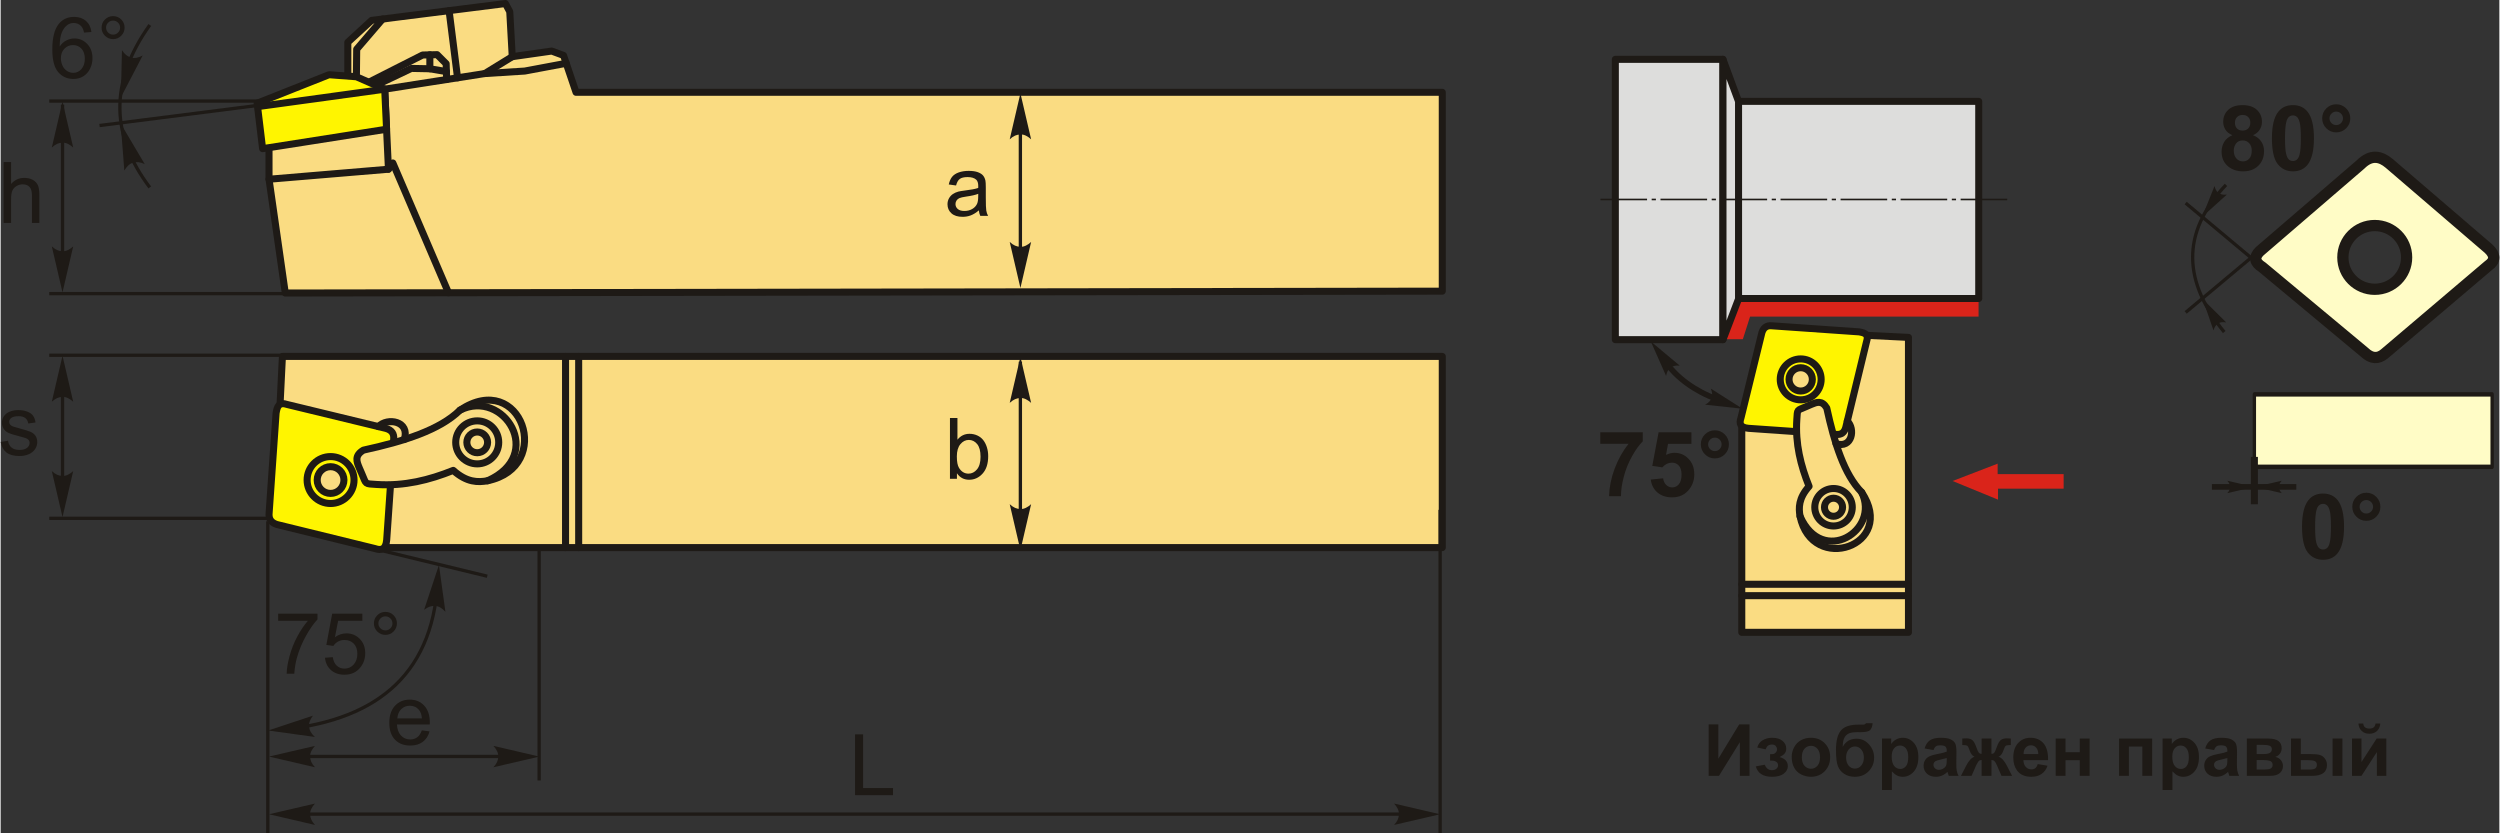 <?xml version="1.0" encoding="UTF-8"?>
<!DOCTYPE svg PUBLIC "-//W3C//DTD SVG 1.1//EN" "http://www.w3.org/Graphics/SVG/1.1/DTD/svg11.dtd">
<!-- Creator: CorelDRAW 2018 (64-Bit) -->
<svg xmlns="http://www.w3.org/2000/svg" xml:space="preserve" width="1773px" height="591px" version="1.1" style="shape-rendering:geometricPrecision; text-rendering:geometricPrecision; image-rendering:optimizeQuality; fill-rule:evenodd; clip-rule:evenodd"
viewBox="0 0 1727.31 576.07"
 xmlns:xlink="http://www.w3.org/1999/xlink">
 <rect x="0" y="0" width="1727.31" height="576.07" fill="#333333" stroke="none"/>
 <defs>
  <style type="text/css">
   <![CDATA[
    .str3 {stroke:#1E1A16;stroke-width:3.9;stroke-miterlimit:22.926}
    .str5 {stroke:#1E1A16;stroke-width:4.87;stroke-miterlimit:22.926}
    .str7 {stroke:#1E1A16;stroke-width:2.3;stroke-miterlimit:22.926}
    .str6 {stroke:#1E1A16;stroke-width:7.79;stroke-linecap:round;stroke-linejoin:round;stroke-miterlimit:4}
    .str4 {stroke:#1E1A16;stroke-width:7.79;stroke-linecap:round;stroke-linejoin:round;stroke-miterlimit:22.926}
    .str0 {stroke:#1E1A16;stroke-width:4.87;stroke-linecap:round;stroke-linejoin:round;stroke-miterlimit:22.926}
    .str2 {stroke:#1E1A16;stroke-width:4.87;stroke-linecap:round;stroke-linejoin:round;stroke-miterlimit:22.926}
    .str1 {stroke:#1E1A16;stroke-width:4.87;stroke-linecap:round;stroke-linejoin:round;stroke-miterlimit:22.926}
    .fil1 {fill:none}
    .fil5 {fill:#DDDDDC}
    .fil6 {fill:#1E1A16}
    .fil8 {fill:#FFFCC6}
    .fil2 {fill:#FFF500}
    .fil0 {fill:#FADC82}
    .fil4 {fill:#DA241A}
    .fil10 {fill:#1E1A16;fill-rule:nonzero}
    .fil7 {fill:#1E1A16;fill-rule:nonzero}
    .fil9 {fill:#FFFCC6;fill-rule:nonzero}
    .fil3 {fill:#DA241A;fill-rule:nonzero}
   ]]>
  </style>
 </defs>
 <g id="Layer_x0020_1">
  <g id="_2265650752416">
   <g>
    <polygon class="fil0 str0" points="261.37,378.55 191.25,318.02 194.78,246.39 996.57,246.39 996.57,378.55 "/>
    <line class="fil1 str0" x1="399.58" y1="246.39" x2="399.58" y2= "378.55" />
    <line class="fil1 str0" x1="390.5" y1="378.55" x2="390.5" y2= "246.39" />
    <path class="fil2 str1" d="M266.35 296.16c4.1,1.16 5.64,3.73 5.37,7.27 -1.61,23.25 -3.23,46.5 -4.85,69.75 -0.57,6.59 -3.74,7.56 -8.06,6.05 -22.01,-5.4 -44.01,-10.8 -66.02,-16.2 -5.57,-1.05 -7.74,-4.04 -7.19,-8.58 1.6,-22.96 3.2,-45.92 4.8,-68.87 0.71,-4.18 1.69,-8.05 7.9,-5.91 22.68,5.49 45.37,10.99 68.05,16.49z"/>
    <path class="fil2 str0" d="M228.07 315.62c8.96,0 16.22,7.26 16.22,16.22 0,8.96 -7.26,16.22 -16.22,16.22 -8.96,0 -16.22,-7.26 -16.22,-16.22 0,-8.96 7.26,-16.22 16.22,-16.22z"/>
    <path class="fil0 str0" d="M228.07 322.6c5.11,0 9.24,4.13 9.24,9.24 0,5.11 -4.13,9.25 -9.24,9.25 -5.11,0 -9.25,-4.14 -9.25,-9.25 0,-5.11 4.14,-9.24 9.25,-9.24z"/>
    <path class="fil0 str0" d="M249.7 327.54c-0.6,-1.39 -1.21,-2.77 -1.8,-4.16 -1.72,-4.18 -3.53,-8.37 2.87,-12.2 27.93,-6.09 52.75,-13.89 66.76,-27.64 42.41,-28.42 65.52,39.27 19.03,48.82 -6.55,1.13 -14.2,1.31 -23.69,-7.18 -16.46,6.62 -33.72,11.02 -53.06,9.72 -8.41,-0.56 -6.87,0.12 -10.11,-7.36z"/>
    <path class="fil1 str0" d="M317.53 283.54c30.16,-15.07 59.38,31.02 19.03,48.82"/>
    <path class="fil1 str0" d="M329.45 290.94c8.21,0 14.86,6.65 14.86,14.86 0,8.21 -6.65,14.87 -14.86,14.87 -8.21,0 -14.87,-6.66 -14.87,-14.87 0,-8.21 6.66,-14.86 14.87,-14.86z"/>
    <path class="fil1 str0" d="M329.45 298.63c3.96,0 7.17,3.21 7.17,7.17 0,3.96 -3.21,7.17 -7.17,7.17 -3.96,0 -7.17,-3.21 -7.17,-7.17 0,-3.96 3.21,-7.17 7.17,-7.17z"/>
    <path class="fil1 str0" d="M261.13 294.89c6.15,-6.5 22.1,-3.89 17.88,8.97"/>
   </g>
   <g>
    <polygon class="fil0 str0" points="996.57,201.27 196.76,202.56 185.52,123.9 185.52,100.12 239.99,52.58 239.99,29.23 256.41,14.11 348.91,2.44 351.94,8.06 353.66,39.18 380.9,35.29 389.11,38.31 397.75,63.81 996.57,63.81 "/>
    <polyline class="fil1 str0" points="185.52,123.9 268.08,116.98 271.11,112.66 309.58,202.38 "/>
    <polyline class="fil1 str0" points="268.08,116.98 265.49,61.65 334.65,50.85 362.31,49.12 390.95,43.75 "/>
    <line class="fil1 str0" x1="334.65" y1="50.85" x2="353.66" y2= "39.18" />
    <polyline class="fil1 str0" points="245.88,57.31 246.13,34.02 264.05,13.14 "/>
    <line class="fil1 str0" x1="315.85" y1="53.78" x2="309.99" y2= "7.35" />
    <polyline class="fil1 str0" points="248.13,60.06 291.69,38.03 301.71,37.78 307.97,44.04 308.32,54.96 "/>
    <polyline class="fil1 str0" points="308.15,49.5 296.7,47.54 296.7,37.9 "/>
    <polyline class="fil1 str0" points="296.7,47.54 283.93,47.29 258.14,59.56 "/>
    <polygon class="fil2 str0" points="266.78,89.32 181.09,102.77 177.3,71.36 227,51.65 245.92,53.07 265.49,61.65 "/>
    <line class="fil1 str0" x1="265.49" y1="61.65" x2="178.05" y2= "73.66" />
   </g>
   <g id="MCBNRL.cdr">
    <polygon class="fil3" points="1426.11,337.83 1380.74,337.83 1380.74,345.39 1349.35,332.51 1380.49,320.52 1380.49,327.77 1426.11,327.77 "/>
    <polygon class="fil4" points="1367.3,177.73 1367.3,218.85 1209.35,218.85 1204.34,234.5 1176.49,234.5 1176.49,177.73 "/>
    <g>
     <rect class="fil5 str2" x="1189.02" y="70.07" width="178.4" height="136.28"/>
     <polygon class="fil5 str2" points="1116.2,41.02 1190.61,41.02 1190.61,234.79 1116.2,234.79 "/>
     <polygon class="fil5 str2" points="1201.38,70.13 1190.61,41.02 1190.61,234.79 1201.38,206.64 "/>
    </g>
    <path id="ось.cdr" class="fil6" d="M1144.25 137.33l-2.93 0 0 1.13 2.93 0 0 -1.13zm-38.33 0l32.22 0 0 1.13 -32.22 0 0 -1.13zm79.82 0l-2.92 0 0 1.13 2.92 0 0 -1.13zm-38.32 0l32.22 0 0 1.13 -32.22 0 0 -1.13zm79.82 0l-2.92 0 0 1.13 2.92 0 0 -1.13zm-38.32 0l32.22 0 0 1.13 -32.22 0 0 -1.13zm79.82 0l-2.93 0 0 1.13 2.93 0 0 -1.13zm-38.32 0l32.22 0 0 1.13 -32.22 0 0 -1.13zm79.82 0l-2.93 0 0 1.13 2.93 0 0 -1.13zm-38.32 0l32.22 0 0 1.13 -32.22 0 0 -1.13zm79.82 0l-2.93 0 0 1.13 2.93 0 0 -1.13zm-38.33 0l32.22 0 0 1.13 -32.22 0 0 -1.13zm41.5 0l32.22 0 0 1.13 -32.22 0 0 -1.13z"/>
    <path class="fil7" d="M1105.81 306.77l0 -7.93 29.36 0 0 6.25c-2.43,2.38 -4.88,5.8 -7.39,10.25 -2.5,4.46 -4.42,9.2 -5.73,14.21 -1.31,5.02 -1.96,9.51 -1.94,13.46l-8.24 0c0.15,-6.2 1.42,-12.52 3.82,-18.96 2.42,-6.44 5.62,-12.21 9.65,-17.28l-19.53 0z"/>
    <path id="1" class="fil7" d="M1140.68 331.52l8.56 -0.88c0.25,1.93 0.97,3.47 2.16,4.61 1.21,1.14 2.59,1.7 4.17,1.7 1.79,0 3.31,-0.73 4.55,-2.2 1.23,-1.47 1.86,-3.68 1.86,-6.62 0,-2.77 -0.61,-4.84 -1.85,-6.23 -1.23,-1.38 -2.84,-2.07 -4.81,-2.07 -2.47,0 -4.69,1.08 -6.65,3.25l-6.93 -1 4.37 -23.24 22.68 0 0 8 -16.17 0 -1.35 7.61c1.9,-0.95 3.86,-1.43 5.86,-1.43 3.81,0 7.04,1.39 9.68,4.17 2.66,2.76 3.98,6.37 3.98,10.8 0,3.7 -1.08,6.99 -3.21,9.89 -2.91,3.96 -6.95,5.94 -12.12,5.94 -4.13,0 -7.5,-1.12 -10.11,-3.33 -2.61,-2.23 -4.16,-5.21 -4.67,-8.97z"/>
    <path id="2" class="fil7" d="M1175.3 307.18c0,-2.7 0.94,-5 2.84,-6.88 1.9,-1.89 4.19,-2.83 6.87,-2.83 2.68,0 4.97,0.94 6.87,2.84 1.9,1.9 2.84,4.2 2.84,6.87 0,2.68 -0.94,4.97 -2.84,6.87 -1.9,1.9 -4.19,2.84 -6.87,2.84 -2.68,0 -4.97,-0.94 -6.87,-2.84 -1.9,-1.9 -2.84,-4.19 -2.84,-6.87zm5.06 0c0,1.28 0.45,2.37 1.36,3.29 0.92,0.91 2.01,1.36 3.29,1.36 1.28,0 2.37,-0.45 3.29,-1.36 0.91,-0.92 1.36,-2.01 1.36,-3.29 0,-1.28 -0.45,-2.37 -1.36,-3.29 -0.92,-0.9 -2.01,-1.36 -3.29,-1.36 -1.28,0 -2.37,0.46 -3.29,1.36 -0.91,0.92 -1.36,2.01 -1.36,3.29z"/>
    <g>
     <path class="fil1 str3" d="M1187.11 276.26c-16.39,-6.1 -28.3,-15.11 -36.55,-26.32"/>
     <path id="стрелка.cdr" class="fil7" d="M1204.19 282.58l-22.03 -13.98c0.96,2.25 1.22,4.22 0.78,5.95 -0.81,2.32 -2,3.75 -4.69,5.2l25.94 2.83z"/>
     <path id="стрелка.cdr_0" class="fil7" d="M1140.7 236.02l10.59 23.85c0.45,-2.4 1.33,-4.19 2.65,-5.38 1.96,-1.48 3.74,-2.02 6.79,-1.74l-20.03 -16.73z"/>
    </g>
    <g>
     <polygon class="fil0 str0" points="1203.61,291.29 1256.39,230.16 1318.84,233.23 1318.84,437.13 1203.61,437.13 "/>
     <line class="fil1 str0" x1="1318.84" y1="411.79" x2="1203.61" y2= "411.79" />
     <line class="fil1 str0" x1="1203.61" y1="403.88" x2="1318.84" y2= "403.88" />
     <path class="fil2 str1" d="M1275.45 295.64c-1.02,3.57 -3.25,4.91 -6.34,4.68 -20.27,-1.41 -40.55,-2.82 -60.82,-4.23 -5.74,-0.5 -6.59,-3.27 -5.27,-7.03 4.71,-19.19 9.42,-38.38 14.12,-57.56 0.92,-4.86 3.53,-6.75 7.49,-6.27 20.01,1.39 40.03,2.78 60.04,4.18 3.64,0.62 7.02,1.48 5.16,6.89 -4.79,19.78 -9.59,39.56 -14.38,59.34z"/>
     <path class="fil2 str0" d="M1258.48 262.26c0,7.81 -6.33,14.14 -14.14,14.14 -7.81,0 -14.14,-6.33 -14.14,-14.14 0,-7.82 6.33,-14.15 14.14,-14.15 7.81,0 14.14,6.33 14.14,14.15z"/>
     <path class="fil0 str0" d="M1252.4 262.26c0,4.45 -3.61,8.06 -8.06,8.06 -4.46,0 -8.06,-3.61 -8.06,-8.06 0,-4.46 3.6,-8.07 8.06,-8.07 4.45,0 8.06,3.61 8.06,8.07z"/>
     <path class="fil0 str0" d="M1248.09 281.11c1.2,-0.52 2.41,-1.04 3.62,-1.57 3.65,-1.49 7.3,-3.07 10.64,2.51 5.31,24.36 12.11,45.99 24.1,58.21 24.78,36.97 -34.24,57.12 -42.57,16.59 -0.98,-5.71 -1.14,-12.38 6.26,-20.66 -5.77,-14.35 -9.6,-29.4 -8.47,-46.26 0.49,-7.33 -0.1,-5.99 6.42,-8.82z"/>
     <path class="fil1 str0" d="M1286.45 340.26c13.14,26.3 -27.05,51.78 -42.57,16.59"/>
     <path class="fil1 str0" d="M1280 350.65c0,7.16 -5.8,12.96 -12.96,12.96 -7.16,0 -12.96,-5.8 -12.96,-12.96 0,-7.16 5.8,-12.96 12.96,-12.96 7.16,0 12.96,5.8 12.96,12.96z"/>
     <path class="fil1 str0" d="M1273.29 350.65c0,3.45 -2.8,6.25 -6.25,6.25 -3.45,0 -6.25,-2.8 -6.25,-6.25 0,-3.46 2.8,-6.25 6.25,-6.25 3.45,0 6.25,2.79 6.25,6.25z"/>
     <path class="fil1 str0" d="M1276.55 291.08c5.67,5.36 3.4,19.27 -7.81,15.59"/>
    </g>
    <g id="ромб_x0020_80.cdr">
     <rect class="fil8 str4" transform="matrix(-6.3591E-15 -0.396 0.299 -5.42549E-14 1557.96 322.721)" width="126.48" height="549.75"/>
     <path class="fil7" d="M1605.43 341.19c4.33,0 7.71,1.55 10.16,4.65 2.9,3.67 4.36,9.76 4.36,18.25 0,8.49 -1.47,14.59 -4.39,18.29 -2.43,3.07 -5.8,4.6 -10.13,4.6 -4.35,0 -7.86,-1.68 -10.53,-5.03 -2.66,-3.36 -4,-9.34 -4,-17.94 0,-8.45 1.47,-14.53 4.4,-18.23 2.42,-3.06 5.8,-4.59 10.13,-4.59zm0 7.12c-1.02,0 -1.94,0.33 -2.73,1 -0.8,0.65 -1.43,1.84 -1.86,3.56 -0.59,2.22 -0.88,5.96 -0.88,11.22 0,5.27 0.26,8.88 0.78,10.85 0.52,1.97 1.18,3.28 1.97,3.94 0.79,0.65 1.7,0.97 2.72,0.97 1.02,0 1.93,-0.33 2.74,-1 0.79,-0.65 1.41,-1.84 1.85,-3.56 0.58,-2.19 0.87,-5.93 0.87,-11.2 0,-5.26 -0.26,-8.87 -0.78,-10.84 -0.52,-1.96 -1.17,-3.29 -1.96,-3.94 -0.8,-0.67 -1.7,-1 -2.72,-1z"/>
     <path id="1" class="fil7" d="M1625.65 350.34c0,-2.7 0.95,-5 2.84,-6.88 1.91,-1.89 4.2,-2.84 6.87,-2.84 2.68,0 4.97,0.95 6.87,2.85 1.9,1.9 2.84,4.19 2.84,6.87 0,2.67 -0.94,4.96 -2.84,6.87 -1.9,1.89 -4.19,2.84 -6.87,2.84 -2.67,0 -4.96,-0.95 -6.87,-2.84 -1.89,-1.91 -2.84,-4.2 -2.84,-6.87zm5.06 0c0,1.28 0.46,2.37 1.36,3.29 0.92,0.9 2.01,1.36 3.29,1.36 1.28,0 2.37,-0.46 3.29,-1.36 0.91,-0.92 1.37,-2.01 1.37,-3.29 0,-1.28 -0.46,-2.38 -1.37,-3.29 -0.92,-0.91 -2.01,-1.37 -3.29,-1.37 -1.28,0 -2.37,0.46 -3.29,1.37 -0.9,0.91 -1.36,2.01 -1.36,3.29z"/>
     <line class="fil1 str3" x1="1528.6" y1="336.57" x2="1586.95" y2= "336.57" />
     <path id="стрелка.cdr_1" class="fil7" d="M1558.39 336.61l18.52 -4.31c-1.2,1.32 -1.86,2.61 -1.97,3.9 0,1.8 0.47,3.07 1.97,4.71l-18.52 -4.3z"/>
     <line class="fil1 str5" x1="1557.96" y1="315.84" x2="1557.96" y2= "348.59" />
     <path id="стрелка.cdr_2" class="fil7" d="M1557.73 336.61l-18.52 -4.31c1.19,1.32 1.85,2.61 1.97,3.9 0,1.8 -0.47,3.07 -1.97,4.71l18.52 -4.3z"/>
     <path class="fil9 str6" d="M1719.88 171.91c-22.89,-19.65 -45.78,-39.29 -68.66,-58.93 -6.15,-5.17 -12.62,-6.4 -19.77,0.62 -23.29,20.05 -46.59,40.1 -69.88,60.15 -4.03,4.02 -3.44,7.66 1.79,10.9 23.57,19.63 47.13,39.25 70.69,58.87 4.72,4.5 9.4,4.87 14.04,0.93 23.91,-20.3 47.82,-40.6 71.73,-60.9 4.73,-3.3 4.83,-7.18 0.06,-11.64zm-78.71 -16c12.17,0 22.03,9.87 22.03,22.03 0,12.17 -9.86,22.03 -22.03,22.03 -12.16,0 -22.03,-9.86 -22.03,-22.03 0,-12.16 9.87,-22.03 22.03,-22.03z"/>
     <path class="fil7" d="M1542.74 93.45c-2.21,-0.94 -3.82,-2.22 -4.82,-3.87 -1.01,-1.63 -1.51,-3.43 -1.51,-5.38 0,-3.34 1.17,-6.1 3.49,-8.28 2.32,-2.17 5.63,-3.26 9.91,-3.26 4.25,0 7.54,1.09 9.88,3.26 2.34,2.18 3.52,4.94 3.52,8.28 0,2.07 -0.54,3.92 -1.62,5.54 -1.08,1.61 -2.6,2.85 -4.55,3.71 2.48,1 4.37,2.45 5.67,4.37 1.29,1.93 1.94,4.13 1.94,6.64 0,4.15 -1.31,7.51 -3.95,10.1 -2.62,2.59 -6.12,3.89 -10.49,3.89 -4.06,0 -7.44,-1.08 -10.14,-3.22 -3.19,-2.52 -4.78,-6 -4.78,-10.4 0,-2.43 0.6,-4.66 1.8,-6.69 1.2,-2.03 3.08,-3.59 5.65,-4.69zm1.79 -8.62c0,1.7 0.48,3.05 1.44,4.01 0.97,0.95 2.25,1.43 3.84,1.43 1.62,0 2.92,-0.49 3.88,-1.46 0.97,-0.96 1.46,-2.31 1.46,-4.01 0,-1.62 -0.48,-2.91 -1.44,-3.88 -0.96,-0.97 -2.23,-1.46 -3.81,-1.46 -1.64,0 -2.94,0.49 -3.91,1.47 -0.97,0.98 -1.46,2.28 -1.46,3.9zm-0.81 19.17c0,2.39 0.6,4.24 1.81,5.57 1.21,1.34 2.71,2 4.51,2 1.77,0 3.23,-0.64 4.38,-1.92 1.16,-1.28 1.73,-3.14 1.73,-5.55 0,-2.12 -0.58,-3.81 -1.76,-5.09 -1.17,-1.28 -2.66,-1.93 -4.46,-1.93 -2.1,0 -3.65,0.73 -4.68,2.19 -1.02,1.45 -1.53,3.03 -1.53,4.73z"/>
     <path id="1" class="fil7" d="M1584.62 72.66c4.33,0 7.71,1.55 10.16,4.65 2.9,3.66 4.36,9.75 4.36,18.25 0,8.49 -1.47,14.59 -4.39,18.29 -2.43,3.06 -5.8,4.6 -10.13,4.6 -4.36,0 -7.86,-1.68 -10.53,-5.03 -2.66,-3.36 -4,-9.34 -4,-17.94 0,-8.45 1.47,-14.53 4.4,-18.23 2.42,-3.06 5.8,-4.59 10.13,-4.59zm0 7.12c-1.02,0 -1.94,0.33 -2.73,1 -0.8,0.65 -1.43,1.84 -1.86,3.56 -0.59,2.22 -0.88,5.96 -0.88,11.22 0,5.27 0.26,8.88 0.78,10.85 0.52,1.97 1.18,3.28 1.97,3.94 0.79,0.65 1.7,0.97 2.72,0.97 1.02,0 1.93,-0.33 2.73,-1 0.8,-0.65 1.42,-1.84 1.86,-3.56 0.58,-2.19 0.87,-5.93 0.87,-11.2 0,-5.26 -0.26,-8.87 -0.78,-10.84 -0.52,-1.97 -1.17,-3.29 -1.97,-3.94 -0.79,-0.67 -1.69,-1 -2.71,-1z"/>
     <path id="2" class="fil7" d="M1604.84 81.81c0,-2.7 0.94,-5 2.84,-6.88 1.9,-1.89 4.19,-2.84 6.87,-2.84 2.68,0 4.97,0.95 6.87,2.85 1.9,1.9 2.84,4.19 2.84,6.87 0,2.67 -0.94,4.96 -2.84,6.87 -1.9,1.89 -4.19,2.84 -6.87,2.84 -2.68,0 -4.97,-0.95 -6.87,-2.84 -1.9,-1.91 -2.84,-4.2 -2.84,-6.87zm5.06 0c0,1.28 0.45,2.37 1.36,3.29 0.92,0.9 2.01,1.36 3.29,1.36 1.28,0 2.37,-0.46 3.29,-1.36 0.91,-0.92 1.36,-2.01 1.36,-3.29 0,-1.28 -0.45,-2.38 -1.36,-3.29 -0.92,-0.91 -2.01,-1.37 -3.29,-1.37 -1.28,0 -2.37,0.46 -3.29,1.37 -0.91,0.91 -1.36,2.01 -1.36,3.29z"/>
     <line class="fil1 str7" x1="1576.07" y1="195.23" x2="1510.46" y2= "140.36" />
     <line class="fil1 str7" x1="1576.07" y1="161.11" x2="1510.46" y2= "215.98" />
     <path class="fil1 str7" d="M1538.33 127.78c-32.07,33.92 -28.92,67.85 -1.21,101.77"/>
     <path id="стрелка.cdr_3" class="fil7" d="M1522.23 206.72l16.28 16.18c-2.12,-0.38 -3.86,-0.22 -5.25,0.49 -1.84,1.15 -2.84,2.44 -3.56,5.03l-7.47 -21.7z"/>
     <path id="стрелка.cdr_4" class="fil7" d="M1521.91 149.88l8.51 -21.32c0.48,2.1 1.31,3.64 2.51,4.65 1.78,1.23 3.36,1.64 6.02,1.29l-17.04 15.38z"/>
    </g>
   </g>
   <path class="fil10" d="M2.05 154.09l0 -42.04 5.17 0 0 15.13c2.4,-2.81 5.42,-4.21 9.08,-4.21 2.24,0 4.19,0.44 5.85,1.33 1.66,0.89 2.84,2.12 3.56,3.68 0.71,1.57 1.06,3.85 1.06,6.82l0 19.29 -5.16 0 0 -19.27c0,-2.57 -0.56,-4.45 -1.67,-5.63 -1.11,-1.17 -2.68,-1.76 -4.71,-1.76 -1.52,0 -2.95,0.39 -4.29,1.19 -1.34,0.79 -2.29,1.87 -2.87,3.23 -0.57,1.35 -0.85,3.22 -0.85,5.6l0 16.64 -5.17 0z"/>
   <line class="fil1 str7" x1="178.76" y1="69.86" x2="33.6" y2= "69.86" />
   <line class="fil1 str7" x1="206.53" y1="202.98" x2="33.6" y2= "202.98" />
   <line class="fil1 str7" x1="42.78" y1="72.33" x2="42.78" y2= "194.52" />
   <path id="стрелка.cdr_5" class="fil7" d="M42.76 70.19l7.4 31.81c-2.29,-2.08 -4.82,-3.47 -7.39,-3.37 -2.73,0.12 -4.79,0.99 -7.41,3.37l7.4 -31.81z"/>
   <path id="стрелка.cdr_6" class="fil7" d="M42.76 202.14l7.4 -31.82c-2.29,2.08 -4.82,3.48 -7.39,3.37 -2.73,-0.11 -4.79,-0.98 -7.41,-3.37l7.4 31.82z"/>
   <path class="fil10" d="M676.21 145.43c-1.92,1.63 -3.77,2.78 -5.54,3.45 -1.77,0.68 -3.67,1.01 -5.71,1.01 -3.34,0 -5.92,-0.81 -7.72,-2.45 -1.8,-1.62 -2.7,-3.71 -2.7,-6.24 0,-1.49 0.34,-2.85 1.02,-4.08 0.68,-1.24 1.58,-2.21 2.67,-2.96 1.11,-0.74 2.34,-1.31 3.72,-1.69 1.02,-0.26 2.55,-0.52 4.6,-0.77 4.17,-0.49 7.25,-1.09 9.22,-1.77 0.02,-0.71 0.03,-1.16 0.03,-1.35 0,-2.09 -0.49,-3.57 -1.47,-4.43 -1.32,-1.16 -3.29,-1.74 -5.89,-1.74 -2.44,0 -4.24,0.43 -5.39,1.28 -1.17,0.85 -2.02,2.36 -2.58,4.53l-5.05 -0.7c0.46,-2.16 1.22,-3.92 2.27,-5.25 1.06,-1.33 2.59,-2.35 4.58,-3.07 1.99,-0.71 4.31,-1.08 6.93,-1.08 2.6,0 4.73,0.31 6.36,0.92 1.63,0.62 2.83,1.38 3.59,2.31 0.77,0.93 1.31,2.11 1.62,3.53 0.16,0.88 0.25,2.46 0.25,4.74l0 6.85c0,4.79 0.11,7.81 0.33,9.09 0.2,1.29 0.63,2.51 1.26,3.68l-5.4 0c-0.52,-1.08 -0.85,-2.36 -1,-3.81zm-0.41 -11.45c-1.88,0.76 -4.7,1.41 -8.46,1.93 -2.13,0.31 -3.64,0.65 -4.52,1.03 -0.88,0.38 -1.56,0.94 -2.03,1.67 -0.48,0.73 -0.73,1.54 -0.73,2.44 0,1.36 0.52,2.51 1.57,3.42 1.04,0.91 2.57,1.37 4.58,1.37 1.98,0 3.75,-0.43 5.31,-1.3 1.55,-0.86 2.69,-2.05 3.42,-3.55 0.55,-1.16 0.83,-2.87 0.83,-5.13l0.03 -1.88z"/>
   <line class="fil1 str7" x1="704.92" y1="80.4" x2="704.92" y2= "178.55" />
   <path id="стрелка.cdr_7" class="fil7" d="M704.95 64.49l7.4 31.82c-2.29,-2.09 -4.82,-3.48 -7.39,-3.37 -2.73,0.11 -4.79,0.98 -7.41,3.37l7.4 -31.82z"/>
   <path id="стрелка.cdr_8" class="fil7" d="M704.95 199.08l7.4 -31.82c-2.29,2.08 -4.82,3.48 -7.39,3.37 -2.73,-0.11 -4.79,-0.99 -7.41,-3.37l7.4 31.82z"/>
   <path class="fil10" d="M661.06 331l-4.82 0 0 -42.04 5.17 0 0 15c2.18,-2.72 4.96,-4.08 8.35,-4.08 1.87,0 3.65,0.37 5.32,1.12 1.68,0.76 3.05,1.82 4.13,3.18 1.08,1.37 1.93,3.02 2.54,4.95 0.61,1.91 0.92,3.98 0.92,6.17 0,5.21 -1.29,9.24 -3.87,12.08 -2.58,2.84 -5.67,4.26 -9.29,4.26 -3.59,0 -6.41,-1.49 -8.45,-4.48l0 3.84zm-0.06 -15.46c0,3.64 0.5,6.27 1.49,7.89 1.62,2.65 3.81,3.99 6.58,3.99 2.26,0 4.21,-0.98 5.85,-2.94 1.64,-1.96 2.46,-4.87 2.46,-8.75 0,-3.97 -0.78,-6.9 -2.36,-8.79 -1.57,-1.88 -3.48,-2.83 -5.71,-2.83 -2.26,0 -4.21,0.97 -5.84,2.93 -1.65,1.96 -2.47,4.79 -2.47,8.5z"/>
   <line class="fil1 str7" x1="704.92" y1="250.04" x2="704.92" y2= "368.4" />
   <path id="стрелка.cdr_9" class="fil7" d="M704.95 246.69l7.4 31.81c-2.29,-2.08 -4.82,-3.47 -7.39,-3.37 -2.73,0.12 -4.79,0.99 -7.41,3.37l7.4 -31.81z"/>
   <path id="стрелка.cdr_10" class="fil7" d="M704.95 380.35l7.4 -31.82c-2.29,2.08 -4.82,3.47 -7.39,3.37 -2.73,-0.12 -4.79,-0.99 -7.41,-3.37l7.4 31.82z"/>
   <path class="fil10" d="M0 305.5l5.11 -0.82c0.28,2.04 1.08,3.61 2.39,4.7 1.32,1.09 3.16,1.64 5.51,1.64 2.37,0 4.13,-0.48 5.29,-1.45 1.14,-0.96 1.72,-2.09 1.72,-3.4 0,-1.16 -0.52,-2.08 -1.54,-2.75 -0.73,-0.46 -2.49,-1.03 -5.29,-1.75 -3.78,-0.95 -6.39,-1.77 -7.86,-2.46 -1.45,-0.71 -2.56,-1.67 -3.31,-2.9 -0.76,-1.22 -1.14,-2.58 -1.14,-4.07 0,-1.36 0.31,-2.61 0.93,-3.77 0.63,-1.15 1.47,-2.11 2.53,-2.88 0.81,-0.58 1.9,-1.08 3.28,-1.49 1.39,-0.41 2.87,-0.62 4.46,-0.62 2.38,0 4.48,0.34 6.28,1.04 1.81,0.68 3.14,1.62 4,2.8 0.85,1.18 1.45,2.76 1.77,4.73l-5.05 0.71c-0.22,-1.59 -0.89,-2.83 -1.98,-3.72 -1.1,-0.89 -2.65,-1.33 -4.65,-1.33 -2.36,0 -4.05,0.39 -5.06,1.17 -1.01,0.78 -1.52,1.71 -1.52,2.75 0,0.67 0.21,1.27 0.63,1.81 0.42,0.55 1.07,1.01 1.97,1.37 0.52,0.2 2.03,0.64 4.55,1.32 3.64,0.97 6.19,1.77 7.64,2.39 1.45,0.62 2.58,1.53 3.4,2.7 0.83,1.19 1.25,2.65 1.25,4.42 0,1.71 -0.5,3.32 -1.51,4.84 -1.01,1.52 -2.46,2.69 -4.35,3.52 -1.89,0.83 -4.04,1.25 -6.43,1.25 -3.95,0 -6.97,-0.83 -9.05,-2.46 -2.07,-1.65 -3.39,-4.07 -3.97,-7.29z"/>
   <line class="fil1 str7" x1="226.43" y1="245.58" x2="33.6" y2= "245.58" />
   <line class="fil1 str7" x1="184.68" y1="358.3" x2="33.6" y2= "358.3" />
   <line class="fil1 str7" x1="42.78" y1="268.39" x2="42.78" y2= "340.11" />
   <path id="стрелка.cdr_11" class="fil7" d="M42.76 245.91l7.4 31.82c-2.29,-2.08 -4.82,-3.47 -7.39,-3.37 -2.73,0.12 -4.79,0.99 -7.41,3.37l7.4 -31.82z"/>
   <path id="стрелка.cdr_12" class="fil7" d="M42.76 357.46l7.4 -31.82c-2.29,2.08 -4.82,3.48 -7.39,3.37 -2.73,-0.11 -4.79,-0.99 -7.41,-3.37l7.4 31.82z"/>
   <line class="fil1 str7" x1="184.68" y1="360.35" x2="184.68" y2= "576.07" />
   <line class="fil1 str7" x1="372.25" y1="379.71" x2="372.25" y2= "539.52" />
   <line class="fil1 str7" x1="201.39" y1="522.92" x2="346.81" y2= "522.92" />
   <path class="fil1 str7" d="M195.85 504.31c65.77,-7.12 104.94,-39.65 106.53,-108.04"/>
   <path id="стрелка.cdr_13" class="fil7" d="M302.99 390.55l4.47 32.36c-2.09,-2.28 -4.49,-3.9 -7.06,-4.03 -2.73,-0.13 -4.86,0.55 -7.68,2.68l10.27 -31.01z"/>
   <path id="стрелка.cdr_14" class="fil7" d="M184.88 505l31 -10.28c-1.86,2.47 -3.01,5.12 -2.68,7.67 0.37,2.71 1.43,4.68 4.04,7.06l-32.36 -4.45z"/>
   <path id="стрелка.cdr_15" class="fil7" d="M185.49 523.01l31.81 -7.4c-2.08,2.28 -3.47,4.82 -3.37,7.39 0.12,2.73 0.99,4.79 3.37,7.4l-31.81 -7.39z"/>
   <path id="стрелка.cdr_16" class="fil7" d="M372.45 523.01l-31.82 -7.4c2.08,2.28 3.48,4.82 3.37,7.39 -0.11,2.73 -0.99,4.79 -3.37,7.4l31.82 -7.39z"/>
   <path class="fil10" d="M291.15 504.88l5.34 0.71c-0.83,3.1 -2.39,5.52 -4.66,7.23 -2.27,1.71 -5.16,2.57 -8.7,2.57 -4.44,0 -7.96,-1.36 -10.57,-4.11 -2.6,-2.72 -3.9,-6.57 -3.9,-11.51 0,-5.11 1.31,-9.08 3.94,-11.9 2.64,-2.83 6.05,-4.24 10.25,-4.24 4.06,0 7.38,1.38 9.95,4.15 2.58,2.77 3.87,6.66 3.87,11.68 0,0.31 -0.01,0.77 -0.03,1.37l-22.7 0c0.2,3.34 1.14,5.9 2.84,7.68 1.7,1.77 3.82,2.66 6.35,2.66 1.89,0 3.51,-0.5 4.84,-1.5 1.34,-1 2.4,-2.59 3.18,-4.79zm-16.91 -8.27l16.97 0c-0.23,-2.57 -0.88,-4.49 -1.95,-5.77 -1.63,-1.98 -3.77,-2.98 -6.38,-2.98 -2.37,0 -4.35,0.79 -5.97,2.38 -1.61,1.58 -2.5,3.7 -2.67,6.37z"/>
   <path class="fil10" d="M191.84 429.14l0 -4.93 27.18 0 0 3.99c-2.67,2.85 -5.33,6.64 -7.95,11.36 -2.64,4.73 -4.66,9.59 -6.1,14.59 -1.03,3.52 -1.69,7.38 -1.98,11.57l-5.28 0c0.06,-3.31 0.7,-7.31 1.95,-12 1.24,-4.69 3.01,-9.22 5.33,-13.57 2.32,-4.35 4.79,-8.02 7.4,-11.01l-20.55 0z"/>
   <path id="1" class="fil10" d="M224.2 454.68l5.4 -0.41c0.4,2.63 1.33,4.61 2.78,5.94 1.45,1.32 3.22,1.99 5.31,1.99 2.51,0 4.61,-0.94 6.33,-2.81 1.7,-1.88 2.55,-4.37 2.55,-7.46 0,-2.94 -0.81,-5.26 -2.45,-6.97 -1.63,-1.7 -3.79,-2.55 -6.48,-2.55 -1.68,0 -3.17,0.38 -4.5,1.15 -1.33,0.76 -2.36,1.75 -3.13,2.96l-4.87 -0.7 4.05 -21.61 20.85 0 0 4.93 -16.73 0 -2.24 11.34c2.52,-1.77 5.16,-2.65 7.92,-2.65 3.66,0 6.75,1.27 9.26,3.82 2.52,2.54 3.78,5.81 3.78,9.8 0,3.81 -1.1,7.1 -3.32,9.87 -2.69,3.4 -6.37,5.11 -11.02,5.11 -3.82,0 -6.93,-1.08 -9.35,-3.22 -2.42,-2.15 -3.8,-4.98 -4.14,-8.53z"/>
   <path id="2" class="fil10" d="M258.03 430.91c0,-2.19 0.78,-4.06 2.34,-5.62 1.56,-1.54 3.42,-2.31 5.61,-2.31 2.21,0 4.09,0.77 5.64,2.31 1.55,1.56 2.32,3.43 2.32,5.62 0,2.2 -0.78,4.08 -2.34,5.64 -1.55,1.56 -3.43,2.34 -5.62,2.34 -2.19,0 -4.05,-0.78 -5.61,-2.32 -1.56,-1.56 -2.34,-3.44 -2.34,-5.66zm3.11 0.02c0,1.34 0.47,2.48 1.42,3.43 0.95,0.95 2.1,1.42 3.45,1.42 1.32,0 2.45,-0.47 3.4,-1.42 0.95,-0.95 1.42,-2.09 1.42,-3.43 0,-1.34 -0.47,-2.47 -1.42,-3.42 -0.95,-0.95 -2.08,-1.42 -3.4,-1.42 -1.35,0 -2.5,0.47 -3.45,1.42 -0.95,0.95 -1.42,2.08 -1.42,3.42z"/>
   <line class="fil1 str7" x1="995.1" y1="352.42" x2="995.1" y2= "576.07" />
   <line class="fil1 str7" x1="201.39" y1="562.79" x2="978.33" y2= "562.79" />
   <path id="стрелка.cdr_17" class="fil7" d="M185.49 562.88l31.81 -7.4c-2.08,2.28 -3.47,4.82 -3.37,7.39 0.12,2.73 0.99,4.79 3.37,7.4l-31.81 -7.39z"/>
   <path id="стрелка.cdr_18" class="fil7" d="M995.07 562.88l-31.82 -7.4c2.08,2.28 3.47,4.82 3.37,7.39 -0.12,2.73 -0.99,4.79 -3.37,7.4l31.82 -7.39z"/>
   <polygon class="fil10" points="590.63,549.69 590.63,507.65 596.21,507.65 596.21,544.76 616.88,544.76 616.88,549.69 "/>
   <polygon class="fil10" points="1180.71,500.77 1187.42,500.77 1187.42,524.45 1201.82,500.77 1208.97,500.77 1208.97,536.33 1202.27,536.33 1202.27,513.04 1187.86,536.33 1180.71,536.33 "/>
   <path id="1" class="fil10" d="M1223.17 525.8l0 -4.42c1.19,0 2.05,-0.07 2.59,-0.23 0.53,-0.16 1.03,-0.53 1.51,-1.13 0.48,-0.59 0.72,-1.27 0.72,-2.04 0,-0.81 -0.3,-1.57 -0.88,-2.26 -0.59,-0.7 -1.48,-1.04 -2.65,-1.04 -0.91,0 -1.72,0.19 -2.43,0.58 -0.71,0.38 -1.36,1.29 -1.94,2.74l-5.76 -1.24c0.58,-2.25 1.83,-3.94 3.74,-5.06 1.9,-1.13 4.08,-1.69 6.51,-1.69 3.11,0 5.51,0.71 7.21,2.14 1.71,1.43 2.56,3.21 2.56,5.37 0,1.35 -0.36,2.46 -1.1,3.35 -0.74,0.88 -1.9,1.7 -3.49,2.47 1.91,0.52 3.33,1.3 4.27,2.36 0.94,1.05 1.41,2.35 1.41,3.93 0,2 -0.93,3.73 -2.8,5.18 -1.87,1.45 -4.57,2.17 -8.09,2.17 -6.14,0 -9.89,-2.4 -11.26,-7.2l6.21 -1.15c1,2.52 2.65,3.78 4.96,3.78 1.29,0 2.31,-0.34 3.08,-1.01 0.77,-0.67 1.15,-1.46 1.15,-2.37 0,-1 -0.4,-1.79 -1.2,-2.37 -0.81,-0.57 -1.86,-0.86 -3.15,-0.86l-1.17 0z"/>
   <path id="2" class="fil10" d="M1238.13 523.13c0,-2.27 0.56,-4.46 1.68,-6.58 1.11,-2.13 2.7,-3.74 4.74,-4.86 2.04,-1.12 4.32,-1.68 6.85,-1.68 3.9,0 7.08,1.26 9.58,3.8 2.49,2.54 3.73,5.73 3.73,9.61 0,3.91 -1.26,7.14 -3.77,9.71 -2.51,2.57 -5.68,3.85 -9.49,3.85 -2.36,0 -4.61,-0.54 -6.76,-1.61 -2.14,-1.06 -3.77,-2.63 -4.88,-4.7 -1.12,-2.06 -1.68,-4.58 -1.68,-7.54zm7.01 0.36c0,2.56 0.6,4.52 1.81,5.88 1.22,1.37 2.71,2.05 4.49,2.05 1.77,0 3.26,-0.68 4.46,-2.05 1.2,-1.36 1.81,-3.34 1.81,-5.93 0,-2.52 -0.61,-4.47 -1.81,-5.83 -1.2,-1.36 -2.69,-2.04 -4.46,-2.04 -1.78,0 -3.27,0.68 -4.49,2.04 -1.21,1.36 -1.81,3.33 -1.81,5.88z"/>
   <path id="3" class="fil10" d="M1289.44 499.92l4.62 0c-0.15,2.05 -0.69,3.6 -1.62,4.66 -0.92,1.05 -3.22,1.58 -6.88,1.58 -0.43,0 -0.87,-0.01 -1.31,-0.03l-0.88 0c-2.17,0 -3.93,0.24 -5.29,0.72 -1.36,0.47 -2.47,1.4 -3.34,2.78 -0.86,1.38 -1.31,3.6 -1.34,6.65 1,-1.89 2.3,-3.29 3.89,-4.23 1.59,-0.93 3.5,-1.4 5.69,-1.4 3.39,0 6.25,1.32 8.6,3.96 2.35,2.63 3.52,5.69 3.52,9.16 0,3.61 -1.23,6.72 -3.7,9.32 -2.47,2.59 -5.69,3.89 -9.68,3.89 -2.74,0 -5.14,-0.65 -7.22,-1.97 -2.07,-1.31 -3.55,-3.11 -4.44,-5.38 -0.89,-2.28 -1.33,-6.05 -1.33,-11.31 0,-6.19 1.14,-10.64 3.41,-13.35 2.28,-2.7 6.25,-4.05 11.93,-4.05l3.45 0c0.96,0 1.6,-0.33 1.92,-1zm-13.71 23.73c0,2.36 0.59,4.23 1.75,5.61 1.17,1.37 2.6,2.06 4.28,2.06 1.83,0 3.33,-0.71 4.49,-2.14 1.17,-1.42 1.75,-3.25 1.75,-5.5 0,-2.3 -0.59,-4.14 -1.77,-5.55 -1.19,-1.41 -2.65,-2.11 -4.39,-2.11 -1.69,0 -3.13,0.69 -4.32,2.07 -1.19,1.39 -1.79,3.24 -1.79,5.56z"/>
   <path id="4" class="fil10" d="M1300.55 510.55l6.36 0 0 3.79c0.83,-1.3 1.94,-2.34 3.34,-3.14 1.41,-0.8 2.98,-1.19 4.69,-1.19 2.99,0 5.53,1.17 7.62,3.52 2.08,2.35 3.13,5.62 3.13,9.81 0,4.32 -1.06,7.66 -3.16,10.05 -2.1,2.4 -4.65,3.59 -7.65,3.59 -1.42,0 -2.71,-0.28 -3.87,-0.85 -1.15,-0.57 -2.38,-1.53 -3.65,-2.91l0 12.9 -6.81 0 0 -35.57zm6.71 12.5c0,2.9 0.57,5.05 1.72,6.44 1.14,1.38 2.54,2.07 4.18,2.07 1.58,0 2.9,-0.63 3.95,-1.91 1.05,-1.27 1.57,-3.36 1.57,-6.26 0,-2.72 -0.54,-4.73 -1.62,-6.05 -1.08,-1.31 -2.42,-1.97 -4.02,-1.97 -1.66,0 -3.04,0.65 -4.14,1.94 -1.1,1.29 -1.64,3.2 -1.64,5.74z"/>
   <path id="5" class="fil10" d="M1336.16 518.5l-6.16 -1.09c0.69,-2.52 1.9,-4.38 3.59,-5.59 1.7,-1.21 4.23,-1.81 7.57,-1.81 3.04,0 5.31,0.35 6.8,1.07 1.48,0.72 2.53,1.63 3.14,2.74 0.6,1.11 0.91,3.14 0.91,6.1l-0.1 7.95c0,2.26 0.1,3.94 0.32,5.01 0.21,1.08 0.62,2.23 1.22,3.45l-6.76 0c-0.17,-0.44 -0.4,-1.11 -0.65,-1.98 -0.11,-0.41 -0.19,-0.67 -0.24,-0.8 -1.16,1.15 -2.41,2 -3.73,2.57 -1.32,0.57 -2.73,0.86 -4.23,0.86 -2.64,0 -4.73,-0.72 -6.25,-2.16 -1.52,-1.43 -2.29,-3.26 -2.29,-5.46 0,-1.45 0.35,-2.75 1.05,-3.89 0.69,-1.13 1.66,-2.01 2.92,-2.61 1.25,-0.61 3.06,-1.14 5.41,-1.59 3.18,-0.6 5.39,-1.16 6.62,-1.68l0 -0.68c0,-1.33 -0.32,-2.27 -0.97,-2.84 -0.65,-0.57 -1.88,-0.85 -3.68,-0.85 -1.21,0 -2.16,0.24 -2.83,0.73 -0.69,0.48 -1.24,1.33 -1.66,2.55zm9.14 5.52c-0.87,0.29 -2.25,0.63 -4.15,1.04 -1.89,0.4 -3.13,0.8 -3.71,1.18 -0.88,0.64 -1.33,1.43 -1.33,2.4 0,0.96 0.36,1.78 1.07,2.48 0.71,0.69 1.61,1.04 2.71,1.04 1.23,0 2.4,-0.4 3.52,-1.21 0.82,-0.62 1.37,-1.36 1.62,-2.26 0.18,-0.58 0.27,-1.69 0.27,-3.32l0 -1.35z"/>
   <path id="6" class="fil10" d="M1369.4 536.33l0 -10.97c-0.89,0.06 -1.51,0.26 -1.85,0.59 -0.35,0.33 -0.96,1.31 -1.83,2.94l-3.25 7.44 -7.33 0 3.64 -7.1c1.84,-3.54 3.76,-5.58 5.74,-6.09 -1.48,-0.57 -2.61,-2.04 -3.4,-4.42 -0.6,-1.77 -1.14,-2.83 -1.64,-3.17 -0.49,-0.35 -1.64,-0.53 -3.44,-0.53l0 -4.49c1.34,-0.09 2.27,-0.13 2.8,-0.13 1.5,0 2.79,0.33 3.85,1 1.07,0.67 2.07,2.32 3.01,4.97 0.72,2.06 1.31,3.36 1.74,3.9 0.44,0.54 1.09,0.83 1.96,0.86l0 -10.58 6.81 0 0 10.58c0.86,0 1.53,-0.28 1.97,-0.85 0.44,-0.56 1.02,-1.87 1.73,-3.91 0.92,-2.61 1.9,-4.26 2.94,-4.95 1.04,-0.68 2.38,-1.02 4.01,-1.02 0.46,0 1.37,0.04 2.71,0.13l0 4.49c-1.79,0 -2.93,0.18 -3.44,0.53 -0.49,0.34 -1.04,1.4 -1.64,3.17 -0.79,2.38 -1.93,3.85 -3.41,4.42 1.99,0.51 3.9,2.55 5.75,6.09l3.63 7.1 -7.32 0 -3.23 -7.44c-0.57,-1.32 -1.11,-2.23 -1.61,-2.71 -0.49,-0.48 -1.19,-0.76 -2.09,-0.82l0 10.97 -6.81 0z"/>
   <path id="7" class="fil10" d="M1408.19 528.19l6.8 1.14c-0.87,2.49 -2.25,4.39 -4.13,5.7 -1.88,1.3 -4.25,1.95 -7.07,1.95 -4.48,0 -7.8,-1.47 -9.94,-4.4 -1.7,-2.35 -2.55,-5.31 -2.55,-8.9 0,-4.27 1.12,-7.62 3.34,-10.04 2.23,-2.43 5.05,-3.63 8.46,-3.63 3.83,0 6.85,1.26 9.07,3.8 2.21,2.53 3.27,6.41 3.17,11.65l-17.04 0c0.05,2.02 0.6,3.59 1.65,4.71 1.04,1.13 2.35,1.69 3.91,1.69 1.07,0 1.96,-0.29 2.68,-0.87 0.73,-0.57 1.28,-1.51 1.65,-2.8zm0.4 -6.91c-0.05,-1.98 -0.56,-3.48 -1.53,-4.51 -0.97,-1.03 -2.14,-1.55 -3.53,-1.55 -1.48,0 -2.71,0.55 -3.68,1.63 -0.97,1.09 -1.44,2.57 -1.42,4.43l10.16 0z"/>
   <polygon id="8" class="fil10" points="1420.62,510.55 1427.42,510.55 1427.42,519.99 1437.26,519.99 1437.26,510.55 1444.06,510.55 1444.06,536.33 1437.26,536.33 1437.26,525.51 1427.42,525.51 1427.42,536.33 1420.62,536.33 "/>
   <polygon id="9" class="fil10" points="1464.42,510.55 1487.32,510.55 1487.32,536.33 1480.51,536.33 1480.51,516.07 1471.23,516.07 1471.23,536.33 1464.42,536.33 "/>
   <path id="10" class="fil10" d="M1494.52 510.55l6.36 0 0 3.79c0.83,-1.3 1.94,-2.34 3.35,-3.14 1.4,-0.8 2.97,-1.19 4.68,-1.19 2.99,0 5.53,1.17 7.62,3.52 2.09,2.35 3.13,5.62 3.13,9.81 0,4.32 -1.05,7.66 -3.16,10.05 -2.1,2.4 -4.65,3.59 -7.65,3.59 -1.42,0 -2.71,-0.28 -3.87,-0.85 -1.15,-0.57 -2.38,-1.53 -3.65,-2.91l0 12.9 -6.81 0 0 -35.57zm6.71 12.5c0,2.9 0.57,5.05 1.72,6.44 1.14,1.38 2.54,2.07 4.18,2.07 1.58,0 2.9,-0.63 3.95,-1.91 1.05,-1.27 1.57,-3.36 1.57,-6.26 0,-2.72 -0.53,-4.73 -1.62,-6.05 -1.07,-1.31 -2.42,-1.97 -4.01,-1.97 -1.67,0 -3.05,0.65 -4.14,1.94 -1.1,1.29 -1.65,3.2 -1.65,5.74z"/>
   <path id="11" class="fil10" d="M1530.13 518.5l-6.16 -1.09c0.7,-2.52 1.9,-4.38 3.6,-5.59 1.69,-1.21 4.22,-1.81 7.56,-1.81 3.04,0 5.31,0.35 6.8,1.07 1.48,0.72 2.53,1.63 3.14,2.74 0.6,1.11 0.91,3.14 0.91,6.1l-0.1 7.95c0,2.26 0.11,3.94 0.32,5.01 0.22,1.08 0.62,2.23 1.22,3.45l-6.76 0c-0.17,-0.44 -0.39,-1.11 -0.65,-1.98 -0.11,-0.41 -0.19,-0.67 -0.24,-0.8 -1.16,1.15 -2.4,2 -3.73,2.57 -1.32,0.57 -2.73,0.86 -4.23,0.86 -2.64,0 -4.72,-0.72 -6.25,-2.16 -1.52,-1.43 -2.28,-3.26 -2.28,-5.46 0,-1.45 0.34,-2.75 1.04,-3.89 0.7,-1.13 1.66,-2.01 2.92,-2.61 1.25,-0.61 3.06,-1.14 5.42,-1.59 3.18,-0.6 5.39,-1.16 6.61,-1.68l0 -0.68c0,-1.33 -0.32,-2.27 -0.97,-2.84 -0.65,-0.57 -1.88,-0.85 -3.67,-0.85 -1.22,0 -2.16,0.24 -2.84,0.73 -0.69,0.48 -1.24,1.33 -1.66,2.55zm9.14 5.52c-0.87,0.29 -2.25,0.63 -4.15,1.04 -1.88,0.4 -3.12,0.8 -3.7,1.18 -0.89,0.64 -1.34,1.43 -1.34,2.4 0,0.96 0.36,1.78 1.07,2.48 0.71,0.69 1.62,1.04 2.72,1.04 1.22,0 2.4,-0.4 3.51,-1.21 0.82,-0.62 1.37,-1.36 1.63,-2.26 0.17,-0.58 0.26,-1.69 0.26,-3.32l0 -1.35z"/>
   <path id="12" class="fil10" d="M1552.74 510.55l14.94 0c3.06,0 5.35,0.56 6.87,1.68 1.52,1.11 2.28,2.8 2.28,5.05 0,1.44 -0.41,2.7 -1.25,3.77 -0.82,1.07 -1.88,1.78 -3.13,2.14 1.77,0.44 3.09,1.25 3.97,2.45 0.87,1.2 1.31,2.51 1.31,3.93 0,2 -0.74,3.63 -2.21,4.88 -1.48,1.25 -3.65,1.88 -6.53,1.88l-16.25 0 0 -25.78zm6.81 10.73l4.42 0c2.13,0 3.67,-0.26 4.63,-0.8 0.95,-0.54 1.43,-1.38 1.43,-2.53 0,-1.1 -0.45,-1.87 -1.33,-2.33 -0.89,-0.46 -2.46,-0.7 -4.73,-0.7l-4.42 0 0 6.36zm0 10.68l5.41 0c1.96,0 3.38,-0.23 4.27,-0.7 0.9,-0.47 1.35,-1.31 1.35,-2.53 0,-1.26 -0.52,-2.13 -1.54,-2.6 -1.02,-0.48 -3.02,-0.72 -5.98,-0.72l-3.51 0 0 6.55z"/>
   <path id="13" class="fil10" d="M1583.28 510.55l6.8 0 0 10.73 6.86 0c2.69,0 4.74,0.19 6.15,0.57 1.42,0.38 2.62,1.21 3.6,2.49 0.98,1.27 1.47,2.78 1.47,4.5 0,2.49 -0.86,4.36 -2.57,5.61 -1.72,1.25 -4.29,1.88 -7.72,1.88l-14.59 0 0 -25.78zm6.8 21.41l6.36 0c1.65,0 2.86,-0.25 3.6,-0.77 0.75,-0.51 1.12,-1.35 1.12,-2.51 0,-1.23 -0.48,-2.08 -1.45,-2.54 -0.97,-0.45 -2.7,-0.68 -5.2,-0.68l-4.43 0 0 6.5zm21.96 -21.41l6.8 0 0 25.78 -6.8 0 0 -25.78z"/>
   <path id="14" class="fil10" d="M1625.45 510.55l6.56 0 0 16.21 10.48 -16.21 6.7 0 0 25.78 -6.55 0 0 -16.43 -10.63 16.43 -6.56 0 0 -25.78zm16.24 -10.38l3.33 0c-0.19,2.19 -0.97,3.93 -2.32,5.18 -1.35,1.25 -3.09,1.87 -5.24,1.87 -2.15,0 -3.9,-0.62 -5.25,-1.87 -1.35,-1.25 -2.13,-2.99 -2.32,-5.18l3.33 0c0.12,1.14 0.52,2.01 1.21,2.6 0.7,0.59 1.71,0.88 3.03,0.88 1.32,0 2.33,-0.29 3.02,-0.88 0.7,-0.59 1.1,-1.46 1.21,-2.6z"/>
   <line class="fil1 str7" x1="205.71" y1="366.61" x2="336.37" y2= "398.33" />
   <g>
    <line class="fil1 str7" x1="178.71" y1="72.74" x2="68.34" y2= "86.78" />
    <path class="fil1 str7" d="M103.09 17.29c-28.67,40.15 -26.42,77.36 0,112.26"/>
    <path id="стрелка.cdr_19" class="fil7" d="M83.1 67.34l15.08 -28.98c-2.73,1.45 -5.53,2.17 -7.99,1.43 -2.62,-0.79 -4.4,-2.15 -6.34,-5.11l-0.75 32.66z"/>
    <path id="стрелка.cdr_20" class="fil7" d="M82.96 85.34l2.53 32.57c1.55,-2.67 3.55,-4.76 6.03,-5.44 2.64,-0.71 4.87,-0.5 8.08,0.98l-16.64 -28.11z"/>
    <path class="fil10" d="M62.77 22.12l-5.11 0.41c-0.45,-2.03 -1.11,-3.51 -1.96,-4.43 -1.4,-1.47 -3.13,-2.21 -5.19,-2.21 -1.65,0 -3.12,0.46 -4.38,1.38 -1.63,1.19 -2.9,2.91 -3.85,5.18 -0.94,2.28 -1.43,5.52 -1.47,9.72 1.25,-1.89 2.77,-3.3 4.57,-4.21 1.8,-0.92 3.68,-1.38 5.66,-1.38 3.44,0 6.38,1.27 8.81,3.81 2.41,2.53 3.63,5.8 3.63,9.82 0,2.64 -0.57,5.09 -1.7,7.36 -1.15,2.27 -2.71,4 -4.7,5.21 -1.99,1.2 -4.25,1.81 -6.77,1.81 -4.3,0 -7.81,-1.59 -10.53,-4.75 -2.71,-3.16 -4.07,-8.38 -4.07,-15.64 0,-8.12 1.5,-14.03 4.51,-17.72 2.62,-3.21 6.15,-4.81 10.6,-4.81 3.31,0 6.03,0.93 8.15,2.77 2.11,1.85 3.38,4.41 3.8,7.68zm-21.13 18.14c0,1.78 0.38,3.48 1.13,5.11 0.75,1.62 1.81,2.86 3.15,3.71 1.35,0.85 2.78,1.28 4.3,1.28 2.2,0 4.08,-0.88 5.63,-2.64 1.56,-1.76 2.34,-4.15 2.34,-7.18 0,-2.9 -0.77,-5.19 -2.31,-6.87 -1.53,-1.67 -3.49,-2.51 -5.87,-2.51 -2.33,0 -4.31,0.84 -5.94,2.51 -1.62,1.68 -2.43,3.87 -2.43,6.59z"/>
    <path id="1" class="fil10" d="M69.77 19.07c0,-2.19 0.78,-4.06 2.34,-5.61 1.56,-1.55 3.42,-2.32 5.61,-2.32 2.21,0 4.09,0.77 5.64,2.32 1.55,1.55 2.32,3.42 2.32,5.61 0,2.21 -0.78,4.08 -2.34,5.64 -1.55,1.56 -3.43,2.34 -5.62,2.34 -2.19,0 -4.05,-0.77 -5.61,-2.32 -1.56,-1.56 -2.34,-3.44 -2.34,-5.66zm3.11 0.02c0,1.34 0.47,2.48 1.42,3.43 0.95,0.95 2.1,1.42 3.45,1.42 1.32,0 2.45,-0.47 3.4,-1.42 0.95,-0.95 1.42,-2.09 1.42,-3.43 0,-1.34 -0.47,-2.47 -1.42,-3.42 -0.95,-0.95 -2.08,-1.42 -3.4,-1.42 -1.35,0 -2.5,0.47 -3.45,1.42 -0.95,0.95 -1.42,2.08 -1.42,3.42z"/>
   </g>
  </g>
 </g>
</svg>
